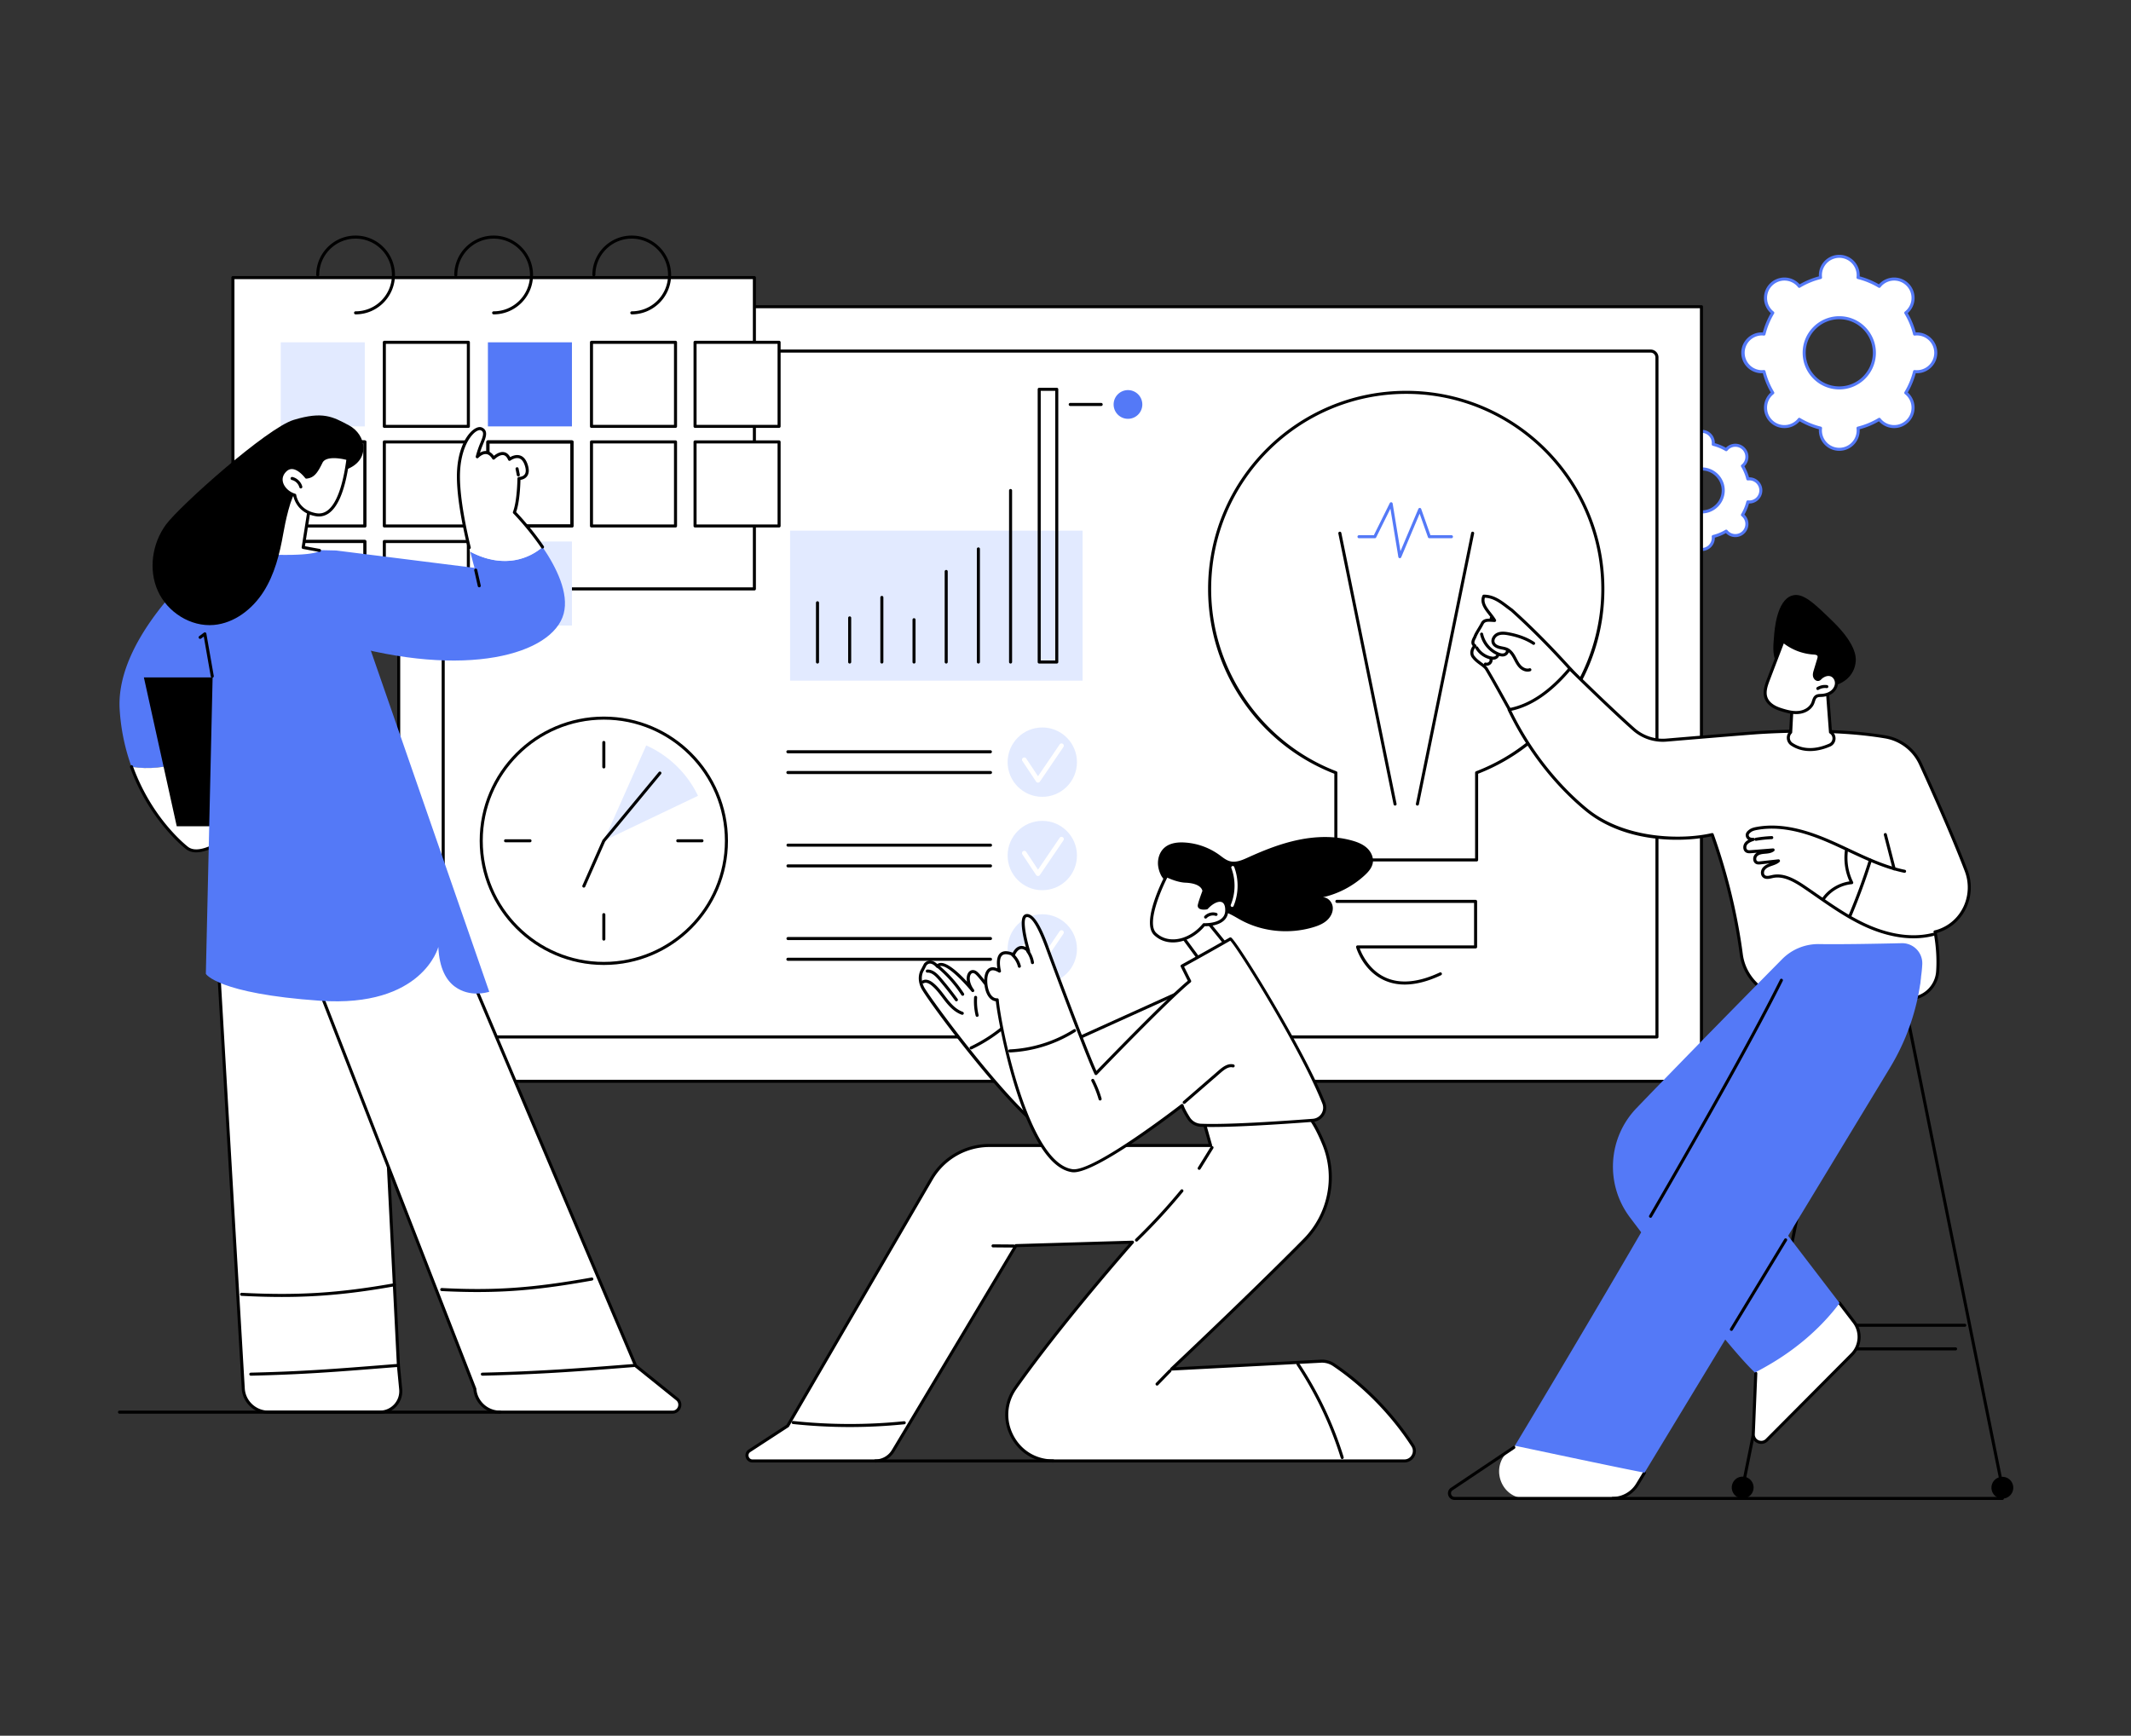 <svg xmlns="http://www.w3.org/2000/svg" width="723" viewBox="0 0 542.25 441.75" height="589"><rect x="0" y="0" width="542.25" height="441.75" fill="#333333" stroke="none"/><defs><clipPath id="a"><path d="M80 59.824h21V81H80Zm0 0"></path></clipPath><clipPath id="b"><path d="M115 59.824h21V81h-21Zm0 0"></path></clipPath><clipPath id="c"><path d="M150 59.824h21V81h-21Zm0 0"></path></clipPath><clipPath id="d"><path d="M506 375h6.293v6.879H506Zm0 0"></path></clipPath><clipPath id="e"><path d="M440 375h7v6.879h-7Zm0 0"></path></clipPath><clipPath id="f"><path d="M381 283h80v98.879h-80Zm0 0"></path></clipPath><clipPath id="g"><path d="M368 368h51v13.879h-51Zm0 0"></path></clipPath><clipPath id="h"><path d="M409 380h101v1.879H409Zm0 0"></path></clipPath></defs><path fill="#fff" d="M427.555 124.813a5.47 5.47 0 0 1 5.468-5.47 5.469 5.469 0 0 1 0 10.938 5.467 5.467 0 0 1-5.468-5.469Zm-9.567 0a2.947 2.947 0 0 0 3.301 2.921 12.08 12.08 0 0 0 1.371 3.313c-.094.07-.183.148-.27.234a2.947 2.947 0 0 0 0 4.164 2.94 2.94 0 0 0 4.165 0c.086-.086.164-.175.234-.27a12.14 12.14 0 0 0 3.313 1.376 2.945 2.945 0 0 0 2.922 3.3 2.944 2.944 0 0 0 2.917-3.3 12.015 12.015 0 0 0 3.309-1.375 2.94 2.94 0 0 0 4.402.27 2.947 2.947 0 0 0 0-4.165 2.965 2.965 0 0 0-.27-.234 12.08 12.08 0 0 0 1.372-3.313c.117.016.234.024.355.024a2.944 2.944 0 1 0-.355-5.867 12.106 12.106 0 0 0-1.371-3.309c.09-.074.183-.148.27-.234a2.947 2.947 0 0 0 0-4.164 2.94 2.94 0 0 0-4.165 0 3.047 3.047 0 0 0-.238.265 12.006 12.006 0 0 0-3.309-1.37 2.944 2.944 0 1 0-5.863-.355c0 .12.008.237.024.354a12.13 12.13 0 0 0-3.313 1.371 2.94 2.94 0 0 0-4.398-.266 2.947 2.947 0 0 0 0 4.165c.086.086.175.16.27.234a12.106 12.106 0 0 0-1.372 3.309 2.944 2.944 0 0 0-3.3 2.922M459.09 89.793c0-4.93 4-8.93 8.933-8.93 4.93 0 8.926 4 8.926 8.93 0 4.934-3.996 8.934-8.926 8.934-4.933 0-8.933-4-8.933-8.934Zm-15.621 0a4.809 4.809 0 0 0 4.808 4.812c.196 0 .391-.015.582-.039a19.63 19.63 0 0 0 2.239 5.407 4.812 4.812 0 0 0-.438 7.191 4.81 4.81 0 0 0 6.797 0c.14-.144.27-.289.387-.441a19.56 19.56 0 0 0 5.406 2.238c-.023.191-.04.387-.04.586a4.809 4.809 0 1 0 9.583-.586 19.56 19.56 0 0 0 5.406-2.238c.117.152.242.297.383.441a4.814 4.814 0 0 0 6.8 0 4.812 4.812 0 0 0 0-6.805c-.14-.14-.288-.265-.44-.386 1-1.657 1.761-3.477 2.242-5.407.191.024.382.04.582.04a4.809 4.809 0 0 0 4.808-4.813 4.808 4.808 0 0 0-4.808-4.809c-.2 0-.391.016-.582.04a19.713 19.713 0 0 0-2.243-5.41c.153-.118.301-.243.442-.384a4.807 4.807 0 0 0 0-6.8 4.807 4.807 0 0 0-6.801 0c-.14.136-.266.285-.383.437a19.56 19.56 0 0 0-5.406-2.238 4.807 4.807 0 0 0-4.77-5.395 4.809 4.809 0 0 0-4.812 4.809c0 .2.016.394.039.586a19.56 19.56 0 0 0-5.406 2.238 4.802 4.802 0 0 0-7.184-.438 4.807 4.807 0 0 0 0 6.801c.137.141.29.266.438.383-1 1.66-1.758 3.48-2.239 5.41a4.801 4.801 0 0 0-.582-.039 4.808 4.808 0 0 0-4.808 4.809"></path><path fill="#5479f7" d="M433.023 119.734a5.084 5.084 0 0 0-5.082 5.079 5.085 5.085 0 0 0 5.082 5.082c2.801 0 5.079-2.278 5.079-5.083 0-2.8-2.278-5.078-5.079-5.078Zm0 10.938a5.863 5.863 0 0 1-5.855-5.86 5.862 5.862 0 0 1 5.855-5.855c3.227 0 5.852 2.629 5.852 5.856 0 3.23-2.625 5.859-5.852 5.859Zm-6.23 4.117c.066 0 .137.02.2.055.995.601 2.07 1.05 3.202 1.328a.39.39 0 0 1 .29.426 2.562 2.562 0 0 0 2.54 2.867 2.562 2.562 0 0 0 2.534-2.871.389.389 0 0 1 .289-.422 11.529 11.529 0 0 0 3.207-1.328.393.393 0 0 1 .504.094c.062.082.128.16.203.234a2.56 2.56 0 0 0 3.617 0c.48-.48.746-1.125.746-1.809a2.541 2.541 0 0 0-.98-2.011.384.384 0 0 1-.094-.504 11.718 11.718 0 0 0 1.328-3.207.385.385 0 0 1 .422-.29 2.557 2.557 0 1 0 0-5.074.388.388 0 0 1-.422-.293 11.744 11.744 0 0 0-1.328-3.203.383.383 0 0 1 .094-.504c.078-.062.156-.129.234-.203.48-.484.746-1.129.746-1.808 0-.688-.266-1.329-.746-1.813a2.57 2.57 0 0 0-3.617 0c-.075.078-.14.156-.203.238a.387.387 0 0 1-.504.09c-1-.597-2.075-1.047-3.207-1.324a.391.391 0 0 1-.29-.422 2.562 2.562 0 0 0-2.535-2.871 2.562 2.562 0 0 0-2.539 2.867.393.393 0 0 1-.289.426 11.564 11.564 0 0 0-3.203 1.324.388.388 0 0 1-.508-.094 2.558 2.558 0 0 0-3.816-.234 2.54 2.54 0 0 0-.75 1.813c0 .68.266 1.324.75 1.804.07.078.152.145.23.207a.383.383 0 0 1 .094.504 11.614 11.614 0 0 0-1.324 3.203.392.392 0 0 1-.426.293 2.559 2.559 0 0 0-2.867 2.535 2.56 2.56 0 0 0 2.867 2.54.386.386 0 0 1 .426.289c.277 1.132.727 2.21 1.324 3.207a.384.384 0 0 1-.094.504c-.078.062-.16.128-.23.207a2.529 2.529 0 0 0-.75 1.804 2.558 2.558 0 0 0 4.566 1.578.384.384 0 0 1 .309-.152Zm6.23 5.45a3.335 3.335 0 0 1-3.332-3.333v-.066a12.34 12.34 0 0 1-2.82-1.164c-.012.015-.027.027-.043.043a3.331 3.331 0 0 1-4.71-4.711c.015-.016.03-.031.046-.043a12.269 12.269 0 0 1-1.164-2.82c-1.855.023-3.398-1.473-3.398-3.333a3.33 3.33 0 0 1 3.398-3.328c.27-.988.66-1.933 1.164-2.82a3.316 3.316 0 0 1-1.023-2.398c0-.891.347-1.727.976-2.36a3.338 3.338 0 0 1 4.754.047 12.34 12.34 0 0 1 2.82-1.164v-.066a3.335 3.335 0 0 1 3.332-3.332 3.334 3.334 0 0 1 3.329 3.332v.066c.984.27 1.93.66 2.816 1.164l.047-.047a3.338 3.338 0 0 1 4.71 0c.63.633.977 1.469.977 2.36 0 .886-.347 1.726-.976 2.355-.016.012-.031.027-.047.043.504.887.894 1.832 1.168 2.82 1.867-.05 3.394 1.47 3.394 3.329a3.339 3.339 0 0 1-3.394 3.332 12.383 12.383 0 0 1-1.168 2.82 3.294 3.294 0 0 1 1.023 2.398 3.331 3.331 0 0 1-5.688 2.355c-.015-.015-.03-.03-.046-.042a12.24 12.24 0 0 1-2.816 1.164v.066a3.334 3.334 0 0 1-3.329 3.332M468.023 81.25c-4.71 0-8.546 3.832-8.546 8.543 0 4.715 3.836 8.547 8.546 8.547 4.707 0 8.54-3.832 8.54-8.547 0-4.711-3.833-8.543-8.54-8.543Zm0 17.863c-5.14 0-9.32-4.18-9.32-9.32 0-5.137 4.18-9.316 9.32-9.316 5.137 0 9.313 4.18 9.313 9.316 0 5.14-4.176 9.32-9.313 9.32Zm-10.18 7.219c.067 0 .141.02.2.059 1.648.992 3.43 1.73 5.3 2.195a.386.386 0 0 1 .294.422 3.923 3.923 0 0 0-.035.539 4.425 4.425 0 0 0 4.421 4.422 4.424 4.424 0 0 0 4.418-4.422c0-.164-.011-.336-.035-.54a.386.386 0 0 1 .293-.421 19.252 19.252 0 0 0 5.297-2.195.391.391 0 0 1 .508.09c.125.16.238.292.351.406a4.423 4.423 0 0 0 6.254 0 4.385 4.385 0 0 0 1.297-3.125c0-1.184-.46-2.293-1.297-3.13a4.324 4.324 0 0 0-.406-.35.397.397 0 0 1-.094-.509 19.118 19.118 0 0 0 2.2-5.3.388.388 0 0 1 .421-.293c.2.027.372.035.536.035a4.425 4.425 0 0 0 4.421-4.422 4.428 4.428 0 0 0-4.421-4.422c-.164 0-.336.012-.536.04a.388.388 0 0 1-.421-.294 19.118 19.118 0 0 0-2.2-5.3.391.391 0 0 1 .094-.504 4.394 4.394 0 0 0 1.703-3.484c0-1.18-.46-2.29-1.297-3.126a4.423 4.423 0 0 0-6.254 0 4.399 4.399 0 0 0-.351.406.391.391 0 0 1-.508.09 19.252 19.252 0 0 0-5.297-2.195.386.386 0 0 1-.293-.422 4.71 4.71 0 0 0 .035-.539 4.424 4.424 0 0 0-4.418-4.422 4.425 4.425 0 0 0-4.421 4.422c0 .164.007.336.035.539a.386.386 0 0 1-.293.422 19.276 19.276 0 0 0-5.301 2.195.387.387 0 0 1-.504-.09 3.877 3.877 0 0 0-.351-.406 4.423 4.423 0 0 0-6.254 0 4.387 4.387 0 0 0-1.293 3.125 4.39 4.39 0 0 0 1.695 3.484.383.383 0 0 1 .094.504 19.276 19.276 0 0 0-2.196 5.301.386.386 0 0 1-.421.293 3.92 3.92 0 0 0-.536-.039 4.423 4.423 0 0 0 0 8.844c.16 0 .336-.012.535-.035.2-.024.375.101.422.293a19.227 19.227 0 0 0 2.196 5.3.388.388 0 0 1-.094.508 4.39 4.39 0 0 0-1.695 3.48 4.38 4.38 0 0 0 1.293 3.126 4.423 4.423 0 0 0 6.253 0c.114-.114.231-.246.352-.407a.397.397 0 0 1 .305-.148Zm10.18 8.41a5.204 5.204 0 0 1-5.199-5.195c0-.094.004-.192.012-.293a19.961 19.961 0 0 1-4.906-2.031 3.552 3.552 0 0 1-.196.21 5.199 5.199 0 0 1-8.87-3.671 5.165 5.165 0 0 1 1.734-3.875 20.05 20.05 0 0 1-2.032-4.907 3.725 3.725 0 0 1-.289.012 5.201 5.201 0 0 1-5.195-5.199 5.2 5.2 0 0 1 5.195-5.195c.094 0 .188.004.29.007a20.023 20.023 0 0 1 2.03-4.902 5.178 5.178 0 0 1-1.734-3.875c0-1.387.543-2.691 1.524-3.676a5.202 5.202 0 0 1 7.347 0c.067.067.13.137.196.215a20.05 20.05 0 0 1 4.906-2.031 3.823 3.823 0 0 1-.012-.293 5.201 5.201 0 0 1 5.2-5.195 5.197 5.197 0 0 1 5.19 5.195c0 .098-.003.191-.007.293a19.96 19.96 0 0 1 4.902 2.031c.067-.078.137-.148.2-.215a5.202 5.202 0 0 1 7.347 0 5.162 5.162 0 0 1 1.524 3.676 5.162 5.162 0 0 1-1.735 3.875 20.023 20.023 0 0 1 2.032 4.902c.097-.003.195-.007.289-.007a5.2 5.2 0 0 1 5.195 5.195c0 2.867-2.328 5.2-5.195 5.2a3.65 3.65 0 0 1-.29-.013 20.05 20.05 0 0 1-2.03 4.907 5.149 5.149 0 0 1 1.734 3.875c0 1.386-.54 2.691-1.524 3.672a5.199 5.199 0 0 1-7.547-.211 19.872 19.872 0 0 1-4.902 2.03c.004.102.008.2.008.294a5.2 5.2 0 0 1-5.192 5.195"></path><path fill="#fff" d="M101.453 275.2H432.95V78.062H101.453v197.136"></path><path d="M101.84 274.813h330.719V78.448h-330.72Zm331.11.773H101.452a.385.385 0 0 1-.387-.387V78.062c0-.214.172-.39.387-.39H432.95c.211 0 .387.176.387.39V275.2a.388.388 0 0 1-.387.387"></path><path d="M113.164 263.523h308.074V90.965c0-.68-.55-1.227-1.222-1.227h-305.63c-.675 0-1.222.547-1.222 1.227Zm308.461.774H112.773a.388.388 0 0 1-.386-.387V90.965c0-1.106.898-2.004 2-2.004h305.629c1.101 0 1.996.898 1.996 2.004V263.91a.385.385 0 0 1-.387.387"></path><path fill="#fff" d="M184.848 213.984c0 17.243-13.97 31.215-31.2 31.215-17.23 0-31.195-13.972-31.195-31.215 0-17.242 13.965-31.218 31.195-31.218s31.2 13.976 31.2 31.218"></path><path d="M153.648 183.152c-16.988 0-30.808 13.832-30.808 30.832 0 16.996 13.82 30.828 30.808 30.828 16.993 0 30.813-13.832 30.813-30.828 0-17-13.82-30.832-30.813-30.832Zm0 62.438c-17.414 0-31.585-14.18-31.585-31.606 0-17.43 14.171-31.605 31.585-31.605 17.418 0 31.586 14.176 31.586 31.605 0 17.426-14.168 31.606-31.586 31.606"></path><path d="M153.648 195.57a.385.385 0 0 1-.386-.386v-6.22c0-.214.172-.386.386-.386.215 0 .387.172.387.387v6.219a.385.385 0 0 1-.387.386M153.648 239.39a.388.388 0 0 1-.386-.386v-6.223c0-.215.172-.386.386-.386.215 0 .387.171.387.386v6.223c0 .21-.172.387-.387.387M134.863 214.371h-6.215a.385.385 0 0 1-.386-.387c0-.214.172-.386.386-.386h6.215c.215 0 .387.172.387.386a.385.385 0 0 1-.387.387M178.652 214.371h-6.218a.388.388 0 0 1 0-.773h6.218a.388.388 0 0 1 0 .773"></path><path fill="#e2eaff" d="M177.61 202.54a26.638 26.638 0 0 0-13.169-12.825l-10.793 24.27 23.961-11.446"></path><path d="M148.559 225.902a.392.392 0 0 1-.157-.035.384.384 0 0 1-.195-.508l5.086-11.53a.47.47 0 0 1 .059-.095l14.261-17.226a.39.39 0 0 1 .547-.055.39.39 0 0 1 .05.547l-14.23 17.191-5.066 11.48a.383.383 0 0 1-.355.231"></path><path fill="#e2eaff" d="M274.04 193.973c0 4.875-3.95 8.824-8.821 8.824-4.871 0-8.82-3.95-8.82-8.824 0-4.875 3.949-8.828 8.82-8.828 4.87 0 8.82 3.953 8.82 8.828"></path><path fill="#fff" d="M264.129 199.184h-.004a.585.585 0 0 1-.48-.258l-3.489-5.246a.58.58 0 0 1 .969-.64l3.008 4.523 5.504-8.098a.578.578 0 1 1 .957.652l-5.985 8.813a.58.58 0 0 1-.48.254"></path><path d="M252.04 191.719h-51.556a.388.388 0 0 1-.386-.387.39.39 0 0 1 .386-.387h51.555a.388.388 0 0 1 0 .774M252.04 196.996h-51.556a.39.39 0 0 1-.386-.387c0-.214.175-.386.386-.386h51.555c.215 0 .387.172.387.386 0 .211-.172.387-.387.387"></path><path fill="#e2eaff" d="M274.04 241.508c0 4.87-3.95 8.824-8.821 8.824-4.871 0-8.82-3.953-8.82-8.824 0-4.875 3.949-8.828 8.82-8.828 4.87 0 8.82 3.953 8.82 8.828"></path><path fill="#fff" d="M264.129 246.719h-.004a.585.585 0 0 1-.48-.258l-3.489-5.246a.58.58 0 0 1 .969-.64l3.008 4.523 5.504-8.098a.578.578 0 1 1 .957.652l-5.985 8.813a.58.58 0 0 1-.48.254"></path><path d="M252.04 239.254h-51.556a.388.388 0 0 1 0-.774h51.555c.215 0 .387.172.387.387a.385.385 0 0 1-.387.387M252.04 244.531h-51.556a.39.39 0 0 1-.386-.386c0-.215.175-.391.386-.391h51.555a.388.388 0 0 1 0 .777"></path><path fill="#e2eaff" d="M274.04 217.738c0 4.875-3.95 8.825-8.821 8.825-4.871 0-8.82-3.95-8.82-8.825 0-4.875 3.949-8.824 8.82-8.824 4.87 0 8.82 3.95 8.82 8.824"></path><path fill="#fff" d="M264.129 222.953h-.004a.599.599 0 0 1-.48-.262l-3.489-5.242a.585.585 0 0 1 .164-.808.584.584 0 0 1 .805.164l3.008 4.527 5.504-8.098a.575.575 0 0 1 .804-.152c.266.176.332.54.153.805l-5.985 8.808a.585.585 0 0 1-.48.258"></path><path d="M252.04 215.488h-51.556a.388.388 0 0 1 0-.773h51.555c.215 0 .387.172.387.387a.385.385 0 0 1-.387.386M252.04 220.762h-51.556a.388.388 0 0 1 0-.774h51.555c.215 0 .387.172.387.387a.385.385 0 0 1-.387.387"></path><path fill="#e2eaff" d="M201.043 173.23h74.426v-38.18h-74.426v38.18"></path><path d="M264.824 168.102h3.692V99.469h-3.692Zm4.078.777h-4.468a.391.391 0 0 1-.387-.39V99.081c0-.215.176-.39.387-.39h4.468c.215 0 .387.175.387.39v69.406c0 .215-.172.39-.387.39M257.148 168.879a.388.388 0 0 1-.386-.39v-43.677a.388.388 0 0 1 .773 0v43.676c0 .215-.172.39-.387.39M248.96 168.879a.392.392 0 0 1-.39-.39v-28.782a.388.388 0 0 1 .778 0v28.781c0 .215-.176.39-.387.39M240.77 168.879a.391.391 0 0 1-.387-.39V145.41a.388.388 0 0 1 .773 0v23.078c0 .215-.172.39-.386.39M232.582 168.879a.391.391 0 0 1-.387-.39v-10.794a.388.388 0 0 1 .774 0v10.793c0 .215-.172.39-.387.39M224.395 168.879a.388.388 0 0 1-.387-.39V152.05c0-.215.172-.387.387-.387.214 0 .386.172.386.387v16.437c0 .215-.172.39-.386.39M216.207 168.879a.388.388 0 0 1-.387-.39v-11.231c0-.215.172-.387.387-.387.215 0 .387.172.387.387v11.23c0 .215-.172.39-.387.39M208.016 168.879a.391.391 0 0 1-.387-.39v-15.075c0-.215.176-.39.387-.39.214 0 .39.175.39.39v15.074c0 .215-.176.39-.39.39"></path><path fill="#5479f7" d="M283.371 102.941a3.65 3.65 0 1 0 7.3 0 3.652 3.652 0 0 0-3.648-3.656 3.653 3.653 0 0 0-3.652 3.656"></path><path d="M280.203 103.328h-7.871a.388.388 0 0 1 0-.777h7.871a.388.388 0 0 1 0 .777"></path><path fill="#fff" d="M407.855 149.918c0-27.648-22.398-50.063-50.027-50.063s-50.027 22.415-50.027 50.063c0 21.328 13.336 39.531 32.117 46.742v22.203h35.82V196.66c18.782-7.21 32.117-25.414 32.117-46.742"></path><path d="M340.305 218.477h35.047V196.66c0-.16.097-.305.25-.363 19.062-7.317 31.867-25.957 31.867-46.379 0-27.39-22.266-49.676-49.64-49.676-27.372 0-49.642 22.285-49.642 49.676 0 20.422 12.805 39.062 31.868 46.379.152.058.25.203.25.363Zm35.433.773h-35.82a.388.388 0 0 1-.387-.387v-21.937c-9.312-3.633-17.273-9.895-23.031-18.121-5.945-8.493-9.09-18.48-9.09-28.887 0-27.816 22.617-50.45 50.418-50.45 27.8 0 50.418 22.634 50.418 50.45 0 10.406-3.144 20.394-9.09 28.887-5.758 8.226-13.719 14.488-23.031 18.12v21.938a.385.385 0 0 1-.387.387M357.45 250.574c-1.887 0-3.634-.363-5.231-1.09-5.399-2.46-7.074-8.136-7.14-8.375a.389.389 0 0 1 .371-.496h29.64v-10.82h-34.91a.384.384 0 0 1-.383-.387c0-.215.172-.386.383-.386h35.297c.214 0 .386.171.386.386V241a.385.385 0 0 1-.386.387h-29.485c.531 1.414 2.38 5.496 6.555 7.394 3.734 1.7 8.383 1.266 13.808-1.277a.385.385 0 1 1 .329.7c-3.364 1.581-6.454 2.37-9.235 2.37"></path><path d="M354.984 205.027a.387.387 0 0 1-.379-.312l-14.05-68.93a.39.39 0 0 1 .3-.457.387.387 0 0 1 .457.305l14.051 68.93a.382.382 0 0 1-.379.464M360.672 205.027a.385.385 0 0 1-.379-.465l14.05-68.93a.387.387 0 0 1 .458-.304.39.39 0 0 1 .3.457l-14.05 68.93a.387.387 0 0 1-.38.312"></path><path fill="#5479f7" d="M356.195 142.063h-.047a.39.39 0 0 1-.332-.325l-2.015-12.277-3.625 7.309a.386.386 0 0 1-.348.214h-4.05a.388.388 0 0 1 0-.773h3.812l4.05-8.172a.39.39 0 0 1 .407-.21.394.394 0 0 1 .324.32l1.988 12.14 4.555-10.781a.407.407 0 0 1 .371-.235c.16.004.297.106.352.258l2.355 6.68h5.371a.388.388 0 0 1 0 .773h-5.644a.383.383 0 0 1-.364-.257l-2.117-5.997-4.687 11.098a.38.38 0 0 1-.356.234"></path><path fill="#fff" d="M191.96 149.879H59.267V70.652H191.96v79.227"></path><path d="M59.656 149.492h131.918V71.043H59.656Zm132.305.778H59.266a.391.391 0 0 1-.387-.391V70.652a.39.39 0 0 1 .387-.386H191.96c.215 0 .387.175.387.386v79.227c0 .215-.172.39-.387.39"></path><g clip-path="url(#a)"><path d="M90.48 80.008a.385.385 0 0 1-.386-.387c0-.215.172-.387.386-.387 5.098 0 9.247-4.152 9.247-9.25 0-5.101-4.149-9.25-9.247-9.25-5.097 0-9.246 4.149-9.246 9.25a.388.388 0 0 1-.773 0c0-5.527 4.492-10.027 10.02-10.027 5.523 0 10.019 4.5 10.019 10.027 0 5.528-4.496 10.024-10.02 10.024"></path></g><g clip-path="url(#b)"><path d="M125.613 80.008a.385.385 0 0 1-.386-.387c0-.215.171-.387.386-.387 5.098 0 9.246-4.152 9.246-9.25 0-5.101-4.148-9.25-9.246-9.25-5.097 0-9.246 4.149-9.246 9.25 0 .211-.172.387-.387.387a.39.39 0 0 1-.386-.387c0-5.527 4.496-10.027 10.02-10.027 5.523 0 10.019 4.5 10.019 10.027 0 5.528-4.496 10.024-10.02 10.024"></path></g><g clip-path="url(#c)"><path d="M160.746 80.008a.388.388 0 0 1 0-.774c5.098 0 9.246-4.152 9.246-9.25 0-5.101-4.148-9.25-9.246-9.25-5.098 0-9.242 4.149-9.242 9.25a.388.388 0 0 1-.774 0c0-5.527 4.493-10.027 10.016-10.027 5.527 0 10.02 4.5 10.02 10.027 0 5.528-4.493 10.024-10.02 10.024"></path></g><path fill="#e2eaff" d="M92.824 108.516H71.445V87.12h21.38v21.395"></path><path fill="#fff" d="M119.18 108.516H97.797V87.12h21.383v21.395"></path><path d="M98.184 108.129h20.609V87.508h-20.61Zm20.996.773H97.797a.388.388 0 0 1-.387-.386V87.12c0-.215.176-.387.387-.387h21.383c.215 0 .386.172.386.387v21.395a.385.385 0 0 1-.386.386"></path><path fill="#5479f7" d="M145.535 108.516h-21.383V87.12h21.383v21.395"></path><path fill="#fff" d="M171.89 108.516h-21.382V87.12h21.383v21.395"></path><path d="M150.895 108.129h20.609V87.508h-20.61Zm20.996.773h-21.383a.388.388 0 0 1-.387-.386V87.12c0-.215.176-.387.387-.387h21.383c.214 0 .386.172.386.387v21.395a.385.385 0 0 1-.386.386"></path><path fill="#fff" d="M198.246 108.516h-21.383V87.12h21.383v21.395"></path><path d="M177.25 108.129h20.61V87.508h-20.61Zm20.996.773h-21.383a.388.388 0 0 1-.386-.386V87.12c0-.215.175-.387.386-.387h21.383c.211 0 .387.172.387.387v21.395a.388.388 0 0 1-.387.386M71.832 133.477h20.606v-20.622H71.832Zm20.992.773H71.445a.388.388 0 0 1-.39-.387V112.47c0-.215.175-.387.39-.387h21.38c.214 0 .386.172.386.387v21.394a.385.385 0 0 1-.387.387"></path><path fill="#fff" d="M92.824 133.863H71.445V112.47h21.38v21.394"></path><path d="M71.832 133.477h20.606v-20.622H71.832Zm20.992.773H71.445a.388.388 0 0 1-.39-.387V112.47c0-.215.175-.387.39-.387h21.38c.214 0 .386.172.386.387v21.394a.385.385 0 0 1-.387.387"></path><path fill="#fff" d="M119.18 133.863H97.797V112.47h21.383v21.394"></path><path d="M98.184 133.477h20.609v-20.622h-20.61Zm20.996.773H97.797a.388.388 0 0 1-.387-.387V112.47c0-.215.176-.387.387-.387h21.383c.215 0 .386.172.386.387v21.394a.385.385 0 0 1-.386.387"></path><path fill="#fff" d="M145.535 133.863h-21.383V112.47h21.383v21.394"></path><path d="M124.54 133.477h20.608v-20.622H124.54Zm20.995.773h-21.383a.388.388 0 0 1-.386-.387V112.47c0-.215.175-.387.386-.387h21.383c.215 0 .387.172.387.387v21.394a.385.385 0 0 1-.387.387"></path><path d="M124.54 133.477h20.608v-20.622H124.54Zm20.995.773h-21.383a.388.388 0 0 1-.386-.387V112.47c0-.215.175-.387.386-.387h21.383c.215 0 .387.172.387.387v21.394a.385.385 0 0 1-.387.387"></path><path fill="#fff" d="M171.89 133.863h-21.382V112.47h21.383v21.394"></path><path d="M150.895 133.477h20.609v-20.622h-20.61Zm20.996.773h-21.383a.388.388 0 0 1-.387-.387V112.47c0-.215.176-.387.387-.387h21.383c.214 0 .386.172.386.387v21.394a.385.385 0 0 1-.386.387"></path><path fill="#fff" d="M198.246 133.863h-21.383V112.47h21.383v21.394"></path><path d="M177.25 133.477h20.61v-20.622h-20.61Zm20.996.773h-21.383a.388.388 0 0 1-.386-.387V112.47c0-.215.175-.387.386-.387h21.383c.211 0 .387.172.387.387v21.394a.388.388 0 0 1-.387.387"></path><path fill="#fff" d="M92.824 159.21H71.445v-21.394h21.38v21.395"></path><path d="M71.832 158.824h20.606v-20.62H71.832Zm20.992.774H71.445a.388.388 0 0 1-.39-.387v-21.395c0-.214.175-.39.39-.39h21.38c.214 0 .386.176.386.39v21.395a.385.385 0 0 1-.387.387"></path><path fill="#fff" d="M92.824 159.21H71.445v-21.394h21.38v21.395"></path><path d="M71.832 158.824h20.606v-20.62H71.832Zm20.992.774H71.445a.388.388 0 0 1-.39-.387v-21.395c0-.214.175-.39.39-.39h21.38c.214 0 .386.176.386.39v21.395a.385.385 0 0 1-.387.387"></path><path fill="#fff" d="M119.18 159.21H97.797v-21.394h21.383v21.395"></path><path d="M98.184 158.824h20.609v-20.62h-20.61Zm20.996.774H97.797a.388.388 0 0 1-.387-.387v-21.395c0-.214.176-.39.387-.39h21.383c.215 0 .386.176.386.39v21.395a.385.385 0 0 1-.386.387"></path><path fill="#e2eaff" d="M145.535 159.21h-21.383v-21.394h21.383v21.395"></path><path fill="#fff" d="m54.828 233.012 7.074 120.465a6.403 6.403 0 0 0 6.383 5.93h28.371c3.145 0 5.606-2.716 5.305-5.844l-.574-5.97-6.262-124.41-40.297 9.829"></path><path d="m55.234 233.313 7.055 120.14c.23 3.117 2.863 5.563 5.996 5.563h28.371c1.39 0 2.723-.59 3.656-1.621a4.934 4.934 0 0 0 1.262-3.793l-.574-5.973-6.238-123.957Zm41.422 126.48h-28.37c-3.536 0-6.509-2.762-6.77-6.29L54.44 233.032a.39.39 0 0 1 .293-.398l40.301-9.824a.377.377 0 0 1 .32.066c.094.07.153.176.157.293l6.261 124.406.57 5.95a5.722 5.722 0 0 1-1.456 4.394 5.722 5.722 0 0 1-4.23 1.875"></path><path d="M63.82 350.125a.391.391 0 0 1-.386-.379.383.383 0 0 1 .379-.394c13.277-.313 21.476-.965 33.89-1.95l3.274-.261a.39.39 0 0 1 .418.355.394.394 0 0 1-.356.418l-3.273.258c-12.426.988-20.637 1.644-33.934 1.953h-.012M71.73 330.086c-3.261 0-6.648-.098-10.27-.285a.383.383 0 0 1-.366-.406.38.38 0 0 1 .406-.368c14.234.735 24.746.078 38.781-2.422.211-.039.41.102.45.313a.392.392 0 0 1-.313.45c-10.527 1.874-19.078 2.718-28.688 2.718"></path><path fill="#fff" d="m73.934 233.012 46.89 120.465a6.403 6.403 0 0 0 6.383 5.93h43.906c1.766 0 2.547-2.227 1.172-3.333l-10.547-8.48-52.664-124.41-35.14 9.828"></path><path d="m74.45 233.27 46.734 120.066a.37.37 0 0 1 .027.113c.23 3.121 2.867 5.567 5.996 5.567h43.906c.774 0 1.23-.512 1.399-.989.172-.48.133-1.168-.469-1.652l-10.547-8.48a.445.445 0 0 1-.113-.153l-52.535-124.09Zm96.663 126.523h-43.906c-3.512 0-6.473-2.734-6.766-6.227l-46.87-120.414a.405.405 0 0 1 .015-.316.397.397 0 0 1 .242-.2l35.14-9.823a.388.388 0 0 1 .462.222l52.629 124.317 10.468 8.421a2.226 2.226 0 0 1 .715 2.508 2.23 2.23 0 0 1-2.129 1.512"></path><path d="M122.746 350.125a.392.392 0 0 1-.39-.379.385.385 0 0 1 .378-.394c14.41-.336 24.055-1.059 38.598-2.211a.39.39 0 0 1 .418.355.394.394 0 0 1-.36.418c-14.554 1.152-24.21 1.875-38.636 2.211h-.008M121.465 328.832c-2.848 0-5.852-.082-9.094-.246a.388.388 0 0 1 .04-.774c13.421.692 23.038.016 38.12-2.671.211-.036.41.105.45.316a.394.394 0 0 1-.317.45c-10.328 1.84-18.715 2.925-29.2 2.925"></path><path fill="#5479f7" d="M33.457 195.129a52.084 52.084 0 0 1-3.004-14.55c-1.238-19.884 24.375-40.122 24.375-40.122l6.984-.371-6.984 46.21 1.102 3.782c-4.207 2.297-13.653 6.656-22.473 5.05"></path><path fill="#fff" d="m55.93 190.078 5.883 20.211s-10.083 8.844-14.254 5.508c-3.028-2.422-10.02-9.414-14.102-20.668 8.82 1.605 18.266-2.754 22.473-5.05"></path><path d="M49.918 216.93c-.977 0-1.867-.243-2.602-.832-1.566-1.254-9.625-8.157-14.222-20.836a.387.387 0 0 1 .234-.496c.2-.075.422.027.496.23 4.524 12.488 12.438 19.266 13.977 20.5 3.87 3.094 13.656-5.41 13.754-5.5a.385.385 0 0 1 .547.04c.14.16.125.401-.036.542-.351.309-7.304 6.352-12.148 6.352"></path><path d="M87.648 210.29H44.973l-8.36-37.88h42.68l8.355 37.88"></path><path fill="#5479f7" d="M54.828 140.457s15.758-.844 30.688-.355c.242.703.488 1.41.734 2.117 12.75 36.73 25.5 73.46 38.246 110.195-.578.172-4.945 1.469-8.73-1.293-2.184-1.598-3.98-4.601-4.227-10.11 0 0-3.992 15.516-30.14 13.684-26.149-1.828-29.02-6.843-29.02-6.843l2.45-107.395"></path><path d="M54.012 172.477a.381.381 0 0 1-.38-.32l-1.777-10.15-.718.532a.388.388 0 0 1-.457-.625l1.218-.902a.391.391 0 0 1 .614.246l1.883 10.765a.384.384 0 0 1-.313.45c-.023.004-.047.004-.07.004"></path><path fill="#5479f7" d="m85.516 140.102 35.234 4.425s-.473-1.625-1.098-4.132c8.817 4.66 15.375 1.48 18.399-1.176 3.535 5.191 6.777 11.75 5.375 16.984-2.774 10.324-24.883 16.703-56.899 7.399l-4.566-21.16 3.555-2.34"></path><path fill="#fff" d="M119.652 140.395c-1.18-4.727-2.898-12.59-3-18.622-.148-9.23 4.203-13.242 5.785-12.632 1.583.613.653 2.464 0 4.082a24.252 24.252 0 0 0-.992 3.027s2.371-2.637 4.153.34c0 0 2.757-2.809 4.054.308 0 0 2.97-2.257 4.215 1.332 1.25 3.594-1.812 3.543-1.812 3.543s-.051 5.836-1.164 8.633c0 0 3.718 3.762 7.16 8.813-3.024 2.656-9.582 5.836-18.399 1.176"></path><path d="M119.402 139.77a.392.392 0 0 1-.379-.297c-1.207-4.989-2.664-12.102-2.757-17.692-.114-6.93 2.27-11.078 4.34-12.527.734-.512 1.433-.68 1.972-.473.473.184.805.48.977.887.39.91-.11 2.129-.598 3.305l-.16.394c-.277.68-.496 1.328-.656 1.84.453-.262 1.027-.473 1.652-.41.715.066 1.348.473 1.883 1.207.527-.43 1.566-1.125 2.605-.926.633.121 1.149.547 1.535 1.258.528-.297 1.512-.719 2.493-.422.863.258 1.511.996 1.925 2.191.457 1.32.426 2.356-.101 3.086-.48.664-1.238.875-1.696.942-.03 1.281-.199 5.668-1.097 8.18.777.812 4.027 4.28 7.027 8.687a.385.385 0 1 1-.637.438c-3.382-4.965-7.078-8.723-7.117-8.762a.385.385 0 0 1-.082-.414c1.074-2.7 1.137-8.434 1.137-8.492 0-.102.043-.2.117-.27a.456.456 0 0 1 .278-.113c.027 0 .98-.008 1.449-.657.363-.507.363-1.308-.008-2.37-.332-.95-.809-1.52-1.418-1.708-1.024-.308-2.184.547-2.2.555a.384.384 0 0 1-.59-.16c-.296-.711-.687-1.117-1.163-1.207-.863-.172-1.922.683-2.258 1.023a.395.395 0 0 1-.32.114.375.375 0 0 1-.285-.188c-.454-.754-.977-1.168-1.551-1.223-1.012-.101-1.977.93-1.989.942a.388.388 0 0 1-.664-.352c.016-.058.356-1.453 1.012-3.078l.164-.398c.406-.985.863-2.094.602-2.707-.09-.211-.266-.364-.547-.47-.281-.108-.746.036-1.246.384-1.543 1.082-4.125 4.797-4.012 11.883.094 5.515 1.54 12.574 2.738 17.52a.39.39 0 0 1-.375.48"></path><path d="M131.89 121.258a.391.391 0 0 1-.378-.313l-.317-1.566a.388.388 0 0 1 .301-.457.388.388 0 0 1 .457.305l.317 1.566a.383.383 0 0 1-.301.453.27.27 0 0 1-.078.012M121.95 149.473a.384.384 0 0 1-.376-.301l-.898-3.988a.388.388 0 0 1 .293-.461.385.385 0 0 1 .46.293l.9 3.988a.385.385 0 0 1-.294.46c-.027.009-.055.009-.086.009"></path><path fill="#fff" d="m78.82 128.758-1.672 10.566 4.141.824s-.684 1.641-15.773.88c-11.004-.56 6.015-18.184 6.015-18.184s3.504 2.375 7.29 5.914"></path><path d="M81.29 140.473c-.024 0-.048-.004-.071-.008l-4.14-.758a.39.39 0 0 1-.313-.441l1.468-9.391c-3.707-3.555-4.683-7.848-4.726-8.031a.394.394 0 0 1 .297-.465.393.393 0 0 1 .46.297c.008.043 1 4.363 4.65 7.773.093.09.136.219.116.344l-1.441 9.219 3.77.691c.21.04.347.242.308.45a.385.385 0 0 1-.379.32"></path><path d="M88.773 108.242c-4.085-2.168-6.582-3.64-14.046-1.375-6.793 2.059-28.954 21.852-32.485 26.633-3.527 4.781-4.512 11.457-2.086 16.879 2.43 5.426 8.36 9.207 14.274 8.676 5.215-.465 9.789-4.02 12.61-8.434 2.82-4.41 4.124-9.617 5.034-14.777.442-2.504 1.828-9.656 3.64-11.442 1.134-1.117 1.727 2.73 3.212 2.16 2.59-1.003 5.91-5.816 9.344-7.136 6.043-2.317 5.015-8.79.503-11.184"></path><path fill="#fff" d="M88.555 116.75s-5.621-1.656-6.84.86c-1.219 2.515-2.031 3.64-3.762 3.82 0 0-2.973-4.063-5.375-1.692-2.398 2.367-.285 5.508 2.422 6.297 0 0 .512 4.086 5.375 4.957 4.867.867 7.172-6.418 8.18-14.242"></path><path d="M74.25 119.383c-.512 0-.969.207-1.398.629-.801.789-1.094 1.722-.848 2.695.328 1.305 1.605 2.52 3.105 2.957a.376.376 0 0 1 .274.32c.023.157.55 3.82 5.062 4.625 1.059.188 1.993-.03 2.864-.668 2.242-1.648 3.906-6.105 4.82-12.906-1.668-.433-5.242-.96-6.067.742-1.277 2.633-2.167 3.84-4.066 4.035a.379.379 0 0 1-.351-.156c-.016-.02-1.59-2.136-3.239-2.27-.05-.003-.101-.003-.156-.003Zm6.902 12.066a4.81 4.81 0 0 1-.843-.078c-4.371-.781-5.43-4.094-5.645-5.035-1.672-.57-3.031-1.926-3.41-3.438-.313-1.238.062-2.457 1.055-3.437.632-.625 1.359-.91 2.164-.844 1.695.133 3.191 1.828 3.652 2.399 1.402-.23 2.125-1.278 3.242-3.579 1.344-2.777 7.055-1.132 7.297-1.058.184.055.3.23.273.418-.94 7.308-2.68 11.941-5.171 13.77-.801.585-1.676.882-2.614.882"></path><path d="M76.547 124.313a.387.387 0 0 1-.375-.29c-.242-.906-1.016-1.66-1.93-1.87a.388.388 0 0 1-.293-.466.388.388 0 0 1 .465-.289c1.188.274 2.195 1.25 2.504 2.426a.39.39 0 0 1-.273.477.443.443 0 0 1-.098.011M127.207 359.793H30.41a.388.388 0 0 1-.387-.387c0-.219.172-.39.387-.39h96.797a.388.388 0 0 1 0 .777"></path><path fill="#fff" d="M191.488 371.82h31.25a5.258 5.258 0 0 0 4.516-2.562l31.258-52.238 29.652-.875s-17.77 20.078-29.8 37.125c-5.5 7.793.058 18.55 9.593 18.55h89.395c2.003 0 3.226-2.218 2.14-3.91-3.148-4.89-9.644-13.488-20.094-20.57a5.34 5.34 0 0 0-3.277-.906l-38.016 2s20.114-18.946 33.797-32.801c6.332-6.41 8.356-15.977 4.985-24.332-1.242-3.082-2.73-5.961-4.418-7.809H305.78l2.27 8.043h-56.313a17.03 17.03 0 0 0-14.722 8.473l-36.586 62.887-9.711 6.332c-1.176.765-.633 2.593.77 2.593"></path><path d="M288.164 315.758c.152 0 .29.086.352.222a.396.396 0 0 1-.059.422c-.18.2-17.894 20.258-29.777 37.09-2.5 3.547-2.801 7.957-.809 11.805 1.988 3.844 5.758 6.137 10.086 6.137h89.395c.8 0 1.507-.422 1.89-1.125.383-.7.356-1.52-.078-2.188-2.941-4.578-9.45-13.324-19.984-20.457a4.975 4.975 0 0 0-3.04-.844l-38.011 2a.396.396 0 0 1-.379-.234.39.39 0 0 1 .09-.434c.203-.191 20.265-19.097 33.789-32.793 6.273-6.351 8.2-15.738 4.898-23.914-1.37-3.398-2.797-5.945-4.23-7.566h-26.004l2.129 7.55a.388.388 0 0 1-.067.34.374.374 0 0 1-.308.153h-56.309a16.69 16.69 0 0 0-14.386 8.281l-36.586 62.887a.476.476 0 0 1-.121.129l-9.715 6.332c-.473.308-.528.797-.422 1.148.105.356.418.735.98.735h31.25a4.9 4.9 0 0 0 4.184-2.372l31.258-52.242a.395.395 0 0 1 .324-.187l29.648-.875h.012Zm69.188 56.453h-89.395c-4.621 0-8.648-2.453-10.773-6.559-2.13-4.109-1.805-8.82.863-12.605 10.68-15.133 26.055-32.852 29.238-36.488l-28.55.84-31.15 52.058a5.674 5.674 0 0 1-4.847 2.754h-31.25a1.767 1.767 0 0 1-1.722-1.29 1.767 1.767 0 0 1 .742-2.019l9.637-6.285 36.539-62.805a17.47 17.47 0 0 1 15.054-8.664h55.797l-2.125-7.55a.369.369 0 0 1 .063-.336.389.389 0 0 1 .308-.157h26.688c.11 0 .21.047.285.125 1.539 1.684 3.047 4.352 4.492 7.926 3.414 8.461 1.426 18.176-5.066 24.75-12.032 12.18-29.227 28.48-33.043 32.086l36.96-1.949a5.827 5.827 0 0 1 3.516.977c10.649 7.214 17.227 16.054 20.203 20.683a2.88 2.88 0 0 1 .106 2.977 2.887 2.887 0 0 1-2.57 1.53"></path><path d="M289.195 315.992a.396.396 0 0 1-.28-.117.39.39 0 0 1 .01-.55c4.052-3.934 7.93-8.137 11.52-12.497a.39.39 0 0 1 .547-.055.39.39 0 0 1 .051.547 153.858 153.858 0 0 1-11.582 12.563.37.37 0 0 1-.266.11M305.148 297.727a.387.387 0 0 1-.328-.594l3.254-5.27a.388.388 0 0 1 .535-.129c.18.114.235.352.125.536l-3.257 5.27a.38.38 0 0 1-.329.187M294.426 352.645a.382.382 0 0 1-.27-.114.384.384 0 0 1-.008-.547l3.266-3.359a.384.384 0 0 1 .547-.012.39.39 0 0 1 .008.551l-3.266 3.36a.385.385 0 0 1-.277.12M341.535 371.336a.388.388 0 0 1-.37-.274 92.299 92.299 0 0 0-11.196-23.636.386.386 0 0 1 .11-.54.389.389 0 0 1 .534.11 92.906 92.906 0 0 1 11.29 23.84.387.387 0 0 1-.368.5M216.25 363.191c-4.832 0-9.664-.253-14.46-.765a.387.387 0 1 1 .078-.77 136.473 136.473 0 0 0 28.183.059c.222-.012.402.137.422.348a.387.387 0 0 1-.344.425 137.13 137.13 0 0 1-13.879.703M257.902 317.512h-.004l-5.23-.043a.387.387 0 0 1 .004-.773l5.23.038a.388.388 0 0 1 0 .778"></path><path fill="#fff" d="m299.887 237.008 6.562 8.914 6.371-4.457-6.465-7.988-6.468 3.53"></path><path d="m300.46 237.133 6.08 8.254 5.718-4-6.004-7.414Zm5.993 9.176a.385.385 0 0 1-.312-.157l-6.567-8.918a.387.387 0 0 1-.066-.312.391.391 0 0 1 .195-.254l6.465-3.531a.385.385 0 0 1 .484.097l6.47 7.985a.396.396 0 0 1 .081.3.396.396 0 0 1-.16.262l-6.371 4.457a.383.383 0 0 1-.219.07"></path><path d="M294.684 220.285c-.176-1.66.359-3.441 1.617-4.539 1.355-1.187 3.293-1.43 5.09-1.324a16.823 16.823 0 0 1 8.875 3.156c.855.621 1.683 1.336 2.703 1.606 1.55.41 3.152-.293 4.61-.957 4.14-1.88 8.401-3.563 12.855-4.48 4.457-.919 9.132-1.048 13.515.16 1.38.378 2.754.905 3.824 1.855 1.067.953 1.782 2.398 1.555 3.808-.207 1.293-1.14 2.344-2.105 3.23a23.363 23.363 0 0 1-10.606 5.563c1.309.008 2.406 1.239 2.516 2.543.113 1.305-.594 2.582-1.59 3.43-.996.848-2.25 1.328-3.508 1.695-6.062 1.77-12.828 1.13-18.363-1.91-1.742-.953-3.469-2.168-5.453-2.238-2.774-.098-5.348 2.086-8.082 1.617-1.828-.313-3.285-1.797-4.059-3.484-.402-.871-.656-1.805-.832-2.746-.152-.81-.09-1.84-.476-2.567-.36-.68-.993-1.246-1.352-1.973a7.444 7.444 0 0 1-.734-2.445"></path><path fill="#fff" d="M296.855 222.852s-6.207 11.75-2.902 14.867c3.41 3.215 9.07 1.738 12.402-2.38 0 0 5.649.317 5.797-3.51.133-3.56-2.71-3.372-5.113-.763 0 0-2.105.352-1.86-.726.243-1.078 1.176-3.528 1.176-3.528s0-2.355-4.703-2.55c-2.21-.09-4.797-1.41-4.797-1.41"></path><path d="M297.027 223.363c-1.757 3.434-5.257 11.762-2.808 14.07 1.261 1.188 2.906 1.747 4.754 1.626 2.566-.172 5.21-1.657 7.078-3.961a.396.396 0 0 1 .324-.145c.031 0 3.016.149 4.531-1.234.547-.496.828-1.121.86-1.903.043-1.18-.262-1.96-.86-2.21-.867-.356-2.308.335-3.582 1.722a.377.377 0 0 1-.222.117c-.254.047-1.559.23-2.098-.34-.145-.156-.3-.43-.203-.851.222-.992.992-3.059 1.16-3.5-.043-.328-.461-1.941-4.328-2.106-1.805-.074-3.813-.918-4.606-1.285Zm1.438 16.489c-1.844 0-3.485-.633-4.777-1.852-3.477-3.277 2.57-14.84 2.828-15.328a.382.382 0 0 1 .515-.164c.028.012 2.54 1.281 4.637 1.367 5.016.207 5.07 2.824 5.07 2.938a.402.402 0 0 1-.023.136c-.012.024-.922 2.438-1.16 3.477-.024.11 0 .137.011.148.157.164.77.196 1.282.13 1.515-1.606 3.175-2.298 4.351-1.813.535.218 1.418.894 1.34 2.953-.039.992-.414 1.816-1.113 2.453-1.528 1.387-4.153 1.445-4.895 1.437-1.992 2.387-4.789 3.914-7.508 4.098-.187.012-.375.02-.558.02"></path><path d="M306.773 233.785a.389.389 0 0 1-.265-.105.39.39 0 0 1-.012-.551c.77-.805 1.996-1.121 3.059-.774a.383.383 0 0 1 .25.485.384.384 0 0 1-.489.25c-.77-.25-1.703-.012-2.261.574a.385.385 0 0 1-.282.121"></path><path fill="#fff" d="M313.543 230.82a.389.389 0 0 1-.148-.03.384.384 0 0 1-.211-.505 12.829 12.829 0 0 0 .144-9.355.387.387 0 1 1 .727-.273c1.199 3.171 1.14 6.788-.157 9.925a.385.385 0 0 1-.355.238M257.574 259.93s-7.41-10.864-9.133-12.285c-1.726-1.422-3.144 1.472-.914 4.464 0 0-7.101-8.726-9.027-6.191 0 0-1.625-2.04-3.043-.461l-.715 1.375s-1.265 1.828 0 4.465c1.27 2.64 20.293 28.379 30.34 36.043 10.043 7.664 45.145-27.309 45.145-27.309l-6.594-9.035-36.852 16.672-9.207-7.738"></path><path d="m235.773 245.68-.683 1.332a.263.263 0 0 1-.028.043c-.042.066-1.117 1.691.032 4.078 1.082 2.25 20.152 28.215 30.219 35.898 9.246 7.055 41.32-24.015 44.406-27.043l-6.215-8.508-36.563 16.543a.385.385 0 0 1-.406-.054l-9.21-7.742a.439.439 0 0 1-.071-.079c-.074-.109-7.395-10.836-9.059-12.203-.28-.234-.691-.445-1.03-.12-.575.55-.661 2.265.67 4.054a.385.385 0 0 1-.07.539.388.388 0 0 1-.538-.063c-1.477-1.816-5.743-6.511-7.77-6.511h-.02a.755.755 0 0 0-.632.308.385.385 0 0 1-.301.157h-.004a.385.385 0 0 1-.305-.149c-.007-.008-.722-.89-1.515-.914-.32-.016-.621.133-.907.434Zm32.934 43.132c-1.504 0-2.809-.363-3.863-1.164-10.176-7.77-29.125-33.43-30.45-36.18-1.285-2.679-.144-4.585.016-4.831l.7-1.36a.394.394 0 0 1 .058-.082c.45-.496.984-.746 1.539-.722.777.02 1.441.543 1.805.894.258-.191.566-.289.91-.297h.035c1.856 0 4.746 2.758 6.613 4.778-.215-1.118.02-2.067.563-2.582.437-.418 1.207-.618 2.054.082 1.708 1.406 8.586 11.457 9.172 12.316l8.985 7.55 36.629-16.573a.39.39 0 0 1 .472.125l6.594 9.039a.381.381 0 0 1-.039.5c-1.293 1.289-28.777 28.507-41.793 28.507"></path><path d="M244.855 258.273a.491.491 0 0 1-.128-.02c-1.868-.66-3.223-2.155-4.309-3.534a84.47 84.47 0 0 1-.668-.871c-.852-1.118-1.73-2.274-2.828-3.137-.27-.207-1.195-.867-1.844-.477a.385.385 0 0 1-.531-.136.385.385 0 0 1 .137-.528c.734-.437 1.722-.246 2.714.535 1.18.918 2.09 2.118 2.97 3.274.218.289.437.578.663.863 1.012 1.29 2.274 2.684 3.953 3.278a.394.394 0 0 1 .239.496.39.39 0 0 1-.368.257M248.637 258.797a.39.39 0 0 1-.375-.297 15.15 15.15 0 0 1-.395-4.688.386.386 0 1 1 .77.055 14.586 14.586 0 0 0 .379 4.45.385.385 0 0 1-.286.464.249.249 0 0 1-.093.016M243.36 254.84a.383.383 0 0 1-.31-.156 86.206 86.206 0 0 0-4.202-5.313c-.84-.98-1.766-1.883-2.864-1.832a.378.378 0 0 1-.406-.367.388.388 0 0 1 .367-.406c1.43-.067 2.567 1.023 3.489 2.101a87.765 87.765 0 0 1 4.242 5.36.387.387 0 0 1-.317.613M244.96 253.434a.39.39 0 0 1-.323-.176 30.912 30.912 0 0 0-6.336-7.098.385.385 0 0 1-.055-.543.382.382 0 0 1 .543-.054 31.733 31.733 0 0 1 6.496 7.269.39.39 0 0 1-.324.602M247.105 267.09a.385.385 0 0 1-.168-.734 38.697 38.697 0 0 0 9.122-6.047.385.385 0 0 1 .546.03.385.385 0 0 1-.03.548 39.404 39.404 0 0 1-9.305 6.168.4.4 0 0 1-.165.035M253.707 254.633a.393.393 0 0 1-.383-.332 20.386 20.386 0 0 1-.191-4.14c.012-.212.199-.372.41-.364a.386.386 0 0 1 .363.41 19.681 19.681 0 0 0 .184 3.98.385.385 0 0 1-.324.442c-.02.004-.04.004-.059.004"></path><path fill="#fff" d="M300.793 245.863s6.543-3.597 12.273-6.902c.653-.375 18.075 27.43 23.778 41.773.8 2.016-.59 4.23-2.75 4.395-7.176.547-21.809 1.55-28.54 1.258a3.87 3.87 0 0 1-3.116-1.828c-.668-1.07-1.43-2.399-1.645-3.207 0 0-22.32 17.359-27.926 16.597-11.972-1.629-18.73-38.36-19.117-43.496 0 0-1.594.254-2.469-2.137-.875-2.394-.761-7.488 3.043-5.164 0 0-1.73-6.492 3.578-4.18 0 0 1.266-3.413 3.832-.913 0 0-2.707-8.782-.511-9.032 2.199-.25 4.515 6.141 5.379 8.528.863 2.386 10.043 27.054 12.277 31.672 0 0 18.363-19.082 23.84-23.5l-1.926-3.864"></path><path d="M253.742 254.066a.4.4 0 0 1 .395.36c.457 6.082 7.418 41.594 18.781 43.14 5.387.739 27.414-16.351 27.637-16.523a.39.39 0 0 1 .613.207c.164.617.719 1.691 1.598 3.102A3.486 3.486 0 0 0 305.57 286c6.606.29 20.688-.664 28.493-1.258.91-.07 1.707-.55 2.19-1.324.481-.773.563-1.7.231-2.54-5.449-13.71-21.347-39.331-23.43-41.464a806.183 806.183 0 0 1-11.75 6.606l1.762 3.53a.386.386 0 0 1-.105.477c-5.395 4.352-23.621 23.278-23.805 23.47a.383.383 0 0 1-.34.112.393.393 0 0 1-.289-.21c-2.32-4.81-11.699-30.083-12.289-31.712-2.035-5.636-3.715-8.417-4.968-8.277-.079.008-.176.04-.27.18-.727 1.117.29 5.719 1.102 8.36a.388.388 0 0 1-.641.39c-.649-.633-1.242-.895-1.758-.781-.918.207-1.433 1.539-1.441 1.55a.381.381 0 0 1-.516.22c-1.285-.56-2.195-.618-2.71-.177-.915.79-.552 3.082-.337 3.899a.392.392 0 0 1-.14.41.39.39 0 0 1-.434.02c-.969-.59-1.7-.692-2.172-.305-.926.758-.926 3.316-.308 5.008.742 2.035 1.996 1.89 2.046 1.886.02-.004.036-.004.051-.004Zm19.485 44.293c-.145 0-.282-.011-.41-.027-12.243-1.664-18.825-37.969-19.422-43.496-.614-.066-1.774-.461-2.477-2.39-.621-1.704-.785-4.774.547-5.872.43-.355 1.168-.62 2.32-.14-.172-1.086-.289-2.977.742-3.864.703-.605 1.77-.636 3.176-.093.266-.528.863-1.457 1.832-1.672.485-.11.988-.028 1.504.246-.582-2.121-1.605-6.473-.687-7.883.203-.305.488-.488.828-.527 2.218-.262 4.261 4.558 5.785 8.78.969 2.68 9.496 25.56 12.027 31.134 2.653-2.75 18.004-18.602 23.242-22.93l-1.789-3.59a.387.387 0 0 1 .16-.512c.067-.039 6.61-3.636 12.27-6.898a.45.45 0 0 1 .355-.027c1.297.449 18.508 28.25 23.973 41.992a3.565 3.565 0 0 1-.293 3.234 3.575 3.575 0 0 1-2.789 1.692c-7.824.593-21.937 1.546-28.582 1.257a4.257 4.257 0 0 1-3.43-2.011c-.726-1.16-1.23-2.09-1.507-2.778-3.137 2.414-21.536 16.375-27.375 16.375"></path><path d="M279.93 280.086a.388.388 0 0 1-.371-.277 25.92 25.92 0 0 0-1.844-4.664.39.39 0 0 1 .172-.52.384.384 0 0 1 .52.168 26.746 26.746 0 0 1 1.898 4.8.394.394 0 0 1-.266.481.55.55 0 0 1-.11.012M301.332 280.953a.386.386 0 0 1-.293-.137.393.393 0 0 1 .04-.546l9.038-7.844c1.145-.988 2.39-1.86 3.762-1.52a.39.39 0 0 1 .285.469.393.393 0 0 1-.469.285c-1.035-.258-2.086.5-3.07 1.352l-9.04 7.843a.377.377 0 0 1-.253.098M256.96 267.855a.384.384 0 0 1-.386-.367.386.386 0 0 1 .367-.406 33.574 33.574 0 0 0 16.274-5.11.384.384 0 0 1 .535.122.386.386 0 0 1-.121.531 34.306 34.306 0 0 1-16.649 5.23h-.02M259.387 246.309a.384.384 0 0 1-.375-.293 5.508 5.508 0 0 0-1.582-2.672.385.385 0 0 1-.024-.547.385.385 0 0 1 .547-.024 6.293 6.293 0 0 1 1.809 3.055.387.387 0 0 1-.375.48M262.723 245.379a.386.386 0 0 1-.383-.324 6.398 6.398 0 0 0-1.14-2.754.392.392 0 0 1 .085-.543.388.388 0 0 1 .54.09 7.164 7.164 0 0 1 1.28 3.086.387.387 0 0 1-.32.441c-.023.004-.043.004-.062.004M267.957 372.21h-45.219a.391.391 0 0 1-.386-.39.39.39 0 0 1 .386-.386h45.219a.388.388 0 0 1 0 .777M509.516 378.969a.388.388 0 0 1-.38-.309L483.07 249.273a.394.394 0 0 1 .305-.46.392.392 0 0 1 .457.304l26.063 129.39a.387.387 0 0 1-.301.458c-.028.004-.051.004-.078.004"></path><g clip-path="url(#d)"><path d="M512.293 378.582a2.776 2.776 0 1 1-5.551.003 2.776 2.776 0 0 1 5.551-.003"></path></g><path d="M443.438 378.969c-.024 0-.051 0-.075-.004a.39.39 0 0 1-.304-.457l26.066-129.39a.392.392 0 0 1 .457-.305c.211.042.344.25.3.46L443.817 378.66a.381.381 0 0 1-.378.309"></path><g clip-path="url(#e)"><path d="M440.664 378.582a2.775 2.775 0 1 0 5.55.005 2.775 2.775 0 0 0-5.55-.005"></path></g><path d="M499.945 337.676h-27.539a.385.385 0 0 1-.386-.387c0-.215.171-.387.386-.387h27.54c.214 0 .386.172.386.387a.385.385 0 0 1-.387.387M497.61 343.688h-25.532a.39.39 0 0 1-.387-.387c0-.215.176-.39.387-.39h25.531a.388.388 0 0 1 0 .776"></path><path fill="#fff" d="M390.64 189.035c-.292.203-.59.406-.886.606-7.043-10.196-11.559-19.887-11.559-19.887-5.62-2.914-2.965-5.27-2.965-5.27-1.261-3.05 1.266-3.714 1.266-3.714.188-3.934 3.82-2.856 3.82-2.856-3.382-3.672-5.734-10.148 3.582-2.992 5.45 4.183 12.84 12.308 19.504 19.601-2.906 5.829-7.464 10.766-12.761 14.512"></path><path d="M389.098 189.07a.383.383 0 0 1-.317-.168c-2.566-3.672-4.64-7.422-6.84-11.39-1.28-2.305-2.605-4.696-4.05-7.106-.266-.394-.778-.773-1.325-1.172-.628-.46-1.34-.984-1.878-1.691-.391-.406-.586-.992-.54-1.621a2.872 2.872 0 0 1 .606-1.512c-.695-.758-.184-1.734.105-2.289.032-.059.059-.113.086-.168.207-.601.625-1.289 1.063-2.016.308-.511.633-1.046.894-1.574.008-.011.016-.027.024-.039.523-.785 1.355-.887 2.176-.867-.012-.039-.024-.078-.024-.113a.42.42 0 0 1 .137-.356c-.121-.164-.254-.328-.383-.496-1.125-1.437-2.402-3.07-1.613-4.914.058-.14.199-.234.355-.234 2.535 0 4.395 1.41 6.192 2.773.382.29.77.582 1.164.863.011.008.02.016.03.028 5.821 5.238 11.517 11.078 17.935 18.387.14.16.125.406-.036.546a.389.389 0 0 1-.546-.035c-6.391-7.277-12.063-13.094-17.852-18.308-.395-.282-.781-.575-1.164-.864-1.703-1.293-3.317-2.515-5.457-2.609-.402 1.328.57 2.574 1.601 3.89.434.555.88 1.126 1.207 1.704a.144.144 0 0 1 .028.054.32.32 0 0 1 .027.118v.004a.365.365 0 0 1-.055.214.293.293 0 0 1-.058.078.421.421 0 0 1-.113.079h-.004a.302.302 0 0 1-.106.03c-.023.005-.043.005-.062.005-.215-.008-.438-.02-.657-.035-1.03-.07-1.687-.075-2.066.468a23.927 23.927 0 0 1-.91 1.606c-.426.7-.824 1.36-1 1.887a.271.271 0 0 1-.02.05c-.03.063-.066.13-.105.203-.434.829-.535 1.23-.027 1.57a.382.382 0 0 1 .058.595c-.387.386-.621.863-.656 1.335-.031.415.09.79.332 1.036a.159.159 0 0 1 .035.039c.473.629 1.113 1.097 1.734 1.554.602.442 1.172.86 1.52 1.383 1.465 2.438 2.789 4.832 4.074 7.145 2.192 3.949 4.258 7.683 6.797 11.324a.388.388 0 0 1-.316.61"></path><path d="M388.715 170.938c-.758 0-1.563-.368-2.192-1.024-.546-.574-.91-1.266-1.261-1.934a13.856 13.856 0 0 0-.254-.48c-.363-.664-.88-1.48-1.653-1.855-.363-.184-.777-.262-1.218-.352-.215-.043-.434-.086-.645-.137-.937-.242-1.578-.703-1.851-1.34-.465-1.086.32-2.332 1.32-2.77.945-.413 1.992-.296 2.98-.112 2.547.472 4.743 1.308 6.512 2.476.18.117.227.36.11.535a.386.386 0 0 1-.536.114c-1.687-1.114-3.78-1.91-6.226-2.364-.871-.164-1.774-.265-2.531.063-.665.293-1.2 1.101-.918 1.75.222.515.847.773 1.332.894.199.051.402.094.601.133.469.094.957.188 1.414.41.965.477 1.57 1.414 1.988 2.184.086.16.176.324.262.492.34.649.664 1.266 1.133 1.758.508.531 1.348.96 2.082.71a.386.386 0 0 1 .488.247c.07.2-.039.422-.242.488a2.093 2.093 0 0 1-.695.113"></path><path d="M382.313 167.082c-.493 0-.95-.164-1.286-.305-2.214-.933-3.898-2.972-4.398-5.32a.388.388 0 0 1 .758-.164 6.776 6.776 0 0 0 3.941 4.773c.547.23.961.297 1.305.204.312-.086.629-.418.558-.72a.382.382 0 0 1 .286-.464c.21-.05.418.078.468.285.176.758-.433 1.465-1.113 1.645a1.975 1.975 0 0 1-.52.066"></path><path d="M379.883 167.902c-.262 0-.547-.043-.863-.129a5.965 5.965 0 0 1-3.586-2.699.394.394 0 0 1 .136-.531.384.384 0 0 1 .528.137 5.218 5.218 0 0 0 3.117 2.347c.445.118.785.13 1.058.043.286-.093.508-.336.516-.566.008-.215.188-.395.402-.375.211.008.38.187.372.402-.02.559-.454 1.086-1.055 1.278a2.033 2.033 0 0 1-.625.093"></path><path d="M378.29 169.445c-.145 0-.286-.02-.423-.062a.39.39 0 0 1-.262-.485.392.392 0 0 1 .485-.257.776.776 0 0 0 .754-.196.772.772 0 0 0 .164-.765.386.386 0 0 1 .238-.493.383.383 0 0 1 .492.239c.188.527.051 1.152-.336 1.554a1.56 1.56 0 0 1-1.113.465"></path><path fill="#fff" d="M485.973 254.16c-6.45.281-20.286.121-30.32-.05a12.895 12.895 0 0 1-12.567-11.223c-.984-7.532-3.055-18.332-7.402-30.48-6.504 1.53-21.676 2.116-31.961-6.278-6.668-5.445-14.282-14.195-19.711-25.516 5.37-.992 10.508-4.515 15.437-10.406 0 0 10.14 9.977 16.262 15.402a11.119 11.119 0 0 0 8.305 2.754c7.39-.625 21.222-1.777 23.972-1.945 7.367-.445 20.328-.797 31.735 1.125a12.066 12.066 0 0 1 8.96 6.875c3.044 6.656 8.169 18.117 11.641 27.2 2.328 6.093-.699 13.027-6.836 15.23a8.475 8.475 0 0 1-1.11.32s1.063 4.785.669 10.129a7.417 7.417 0 0 1-7.074 6.863"></path><path d="M435.684 212.02c.16 0 .308.097.363.253 4.46 12.465 6.5 23.5 7.422 30.563.8 6.101 6.039 10.781 12.191 10.887 10.297.175 23.91.328 30.293.05a7.027 7.027 0 0 0 6.707-6.503c.387-5.223-.648-9.973-.66-10.02a.376.376 0 0 1 .055-.293.37.37 0 0 1 .246-.168c.324-.07.68-.172 1.054-.305 2.813-1.011 5.055-3.082 6.317-5.828a11.547 11.547 0 0 0 .289-8.898c-3.52-9.215-8.797-20.985-11.629-27.18a11.655 11.655 0 0 0-8.672-6.652c-11.539-1.946-24.781-1.535-31.648-1.121-2.707.164-16.176 1.289-23.961 1.945a11.56 11.56 0 0 1-8.598-2.852c-5.473-4.847-14.254-13.433-15.976-15.125-4.782 5.625-9.79 9.028-14.895 10.122 6.406 13.144 14.875 21.25 19.387 24.933 9.52 7.774 24.129 7.965 31.625 6.2.031-.008.058-.008.09-.008Zm50.289 42.14Zm-10.348.54c-6.324 0-13.754-.098-19.977-.204-6.535-.11-12.097-5.082-12.945-11.559-.914-6.964-2.914-17.812-7.27-30.078-6.75 1.493-21.632 1.996-31.953-6.43-4.613-3.765-13.316-12.1-19.816-25.648a.384.384 0 0 1 .277-.547c5.196-.96 10.313-4.418 15.211-10.277a.393.393 0 0 1 .57-.027c.098.097 10.2 10.03 16.247 15.39a10.77 10.77 0 0 0 8.015 2.657c7.793-.657 21.266-1.782 23.98-1.946 6.9-.418 20.208-.824 31.821 1.13a12.435 12.435 0 0 1 9.25 7.097c2.836 6.203 8.121 17.988 11.649 27.222a12.331 12.331 0 0 1-.309 9.5c-1.352 2.938-3.75 5.153-6.758 6.23a9.41 9.41 0 0 1-.785.247c.238 1.238.93 5.383.602 9.867a7.805 7.805 0 0 1-7.446 7.223c-2.539.11-6.215.152-10.363.152"></path><path d="M486.91 238.805c-4.879 0-9.433-1.578-12.726-3.125-4.364-2.055-8.383-4.844-12.274-7.543-1.012-.7-2.02-1.403-3.035-2.09-2.48-1.68-5.133-3.156-7.73-2.594-.094.02-.188.04-.282.063-.687.16-1.547.359-2.207-.153-.77-.597-.703-1.765-.152-2.48.45-.582 1.117-.906 1.8-1.156l-2.296.257c-.32.036-.754.082-1.153-.101-.378-.172-.636-.535-.714-.985-.094-.566.101-1.183.504-1.57.12-.117.25-.215.386-.297l-1.453.114c-.348.027-.82.062-1.238-.153-.356-.18-.606-.515-.703-.941a1.923 1.923 0 0 1 .34-1.555c.25-.332.566-.57.906-.758a1.38 1.38 0 0 1-.61-.785c-.293-.945.485-1.535.817-1.785.547-.418 1.226-.586 1.875-.703 7.023-1.29 14.07 1.27 19.426 3.64 1.418.63 2.847 1.301 4.234 1.954 4.508 2.117 9.168 4.308 14.086 5.312.21.04.348.246.3.453a.386.386 0 0 1-.452.305c-5.012-1.024-9.715-3.23-14.266-5.371-1.379-.645-2.805-1.317-4.215-1.942-5.254-2.328-12.156-4.84-18.973-3.59-.52.094-1.109.223-1.55.56-.563.429-.625.667-.543.937.043.136.172.547 1.125.515.21-.011.36.125.398.313a.39.39 0 0 1-.254.437c-.582.207-1.304.465-1.691.977a1.154 1.154 0 0 0-.195.914c.03.14.109.328.296.426.207.105.485.093.825.066l5.636-.445a.388.388 0 0 1 .27.691c-.68.531-1.559.606-2.336.672-.727.063-1.445.156-1.902.594-.22.21-.332.574-.278.887.02.14.086.324.278.41.183.086.433.066.734.035l4.586-.508c.172-.02.328.07.394.227a.389.389 0 0 1-.09.445c-.546.492-1.226.73-1.886.953l-.168.059c-.59.203-1.254.464-1.637.964-.308.403-.37 1.098.012 1.395.371.29.976.148 1.558.012.098-.024.196-.047.293-.067 2.883-.625 5.707.934 8.329 2.711 1.02.688 2.027 1.39 3.039 2.094 3.867 2.68 7.863 5.453 12.164 7.477 4.3 2.023 10.785 4.093 17.261 2.468a.388.388 0 0 1 .47.282.389.389 0 0 1-.282.468c-1.7.426-3.395.61-5.05.61"></path><path d="M481.984 221.516a.384.384 0 0 1-.375-.29l-2.246-8.726a.393.393 0 0 1 .282-.473.393.393 0 0 1 .472.282l2.242 8.726a.382.382 0 0 1-.375.48M446.813 213.992a.389.389 0 0 1-.383-.324.388.388 0 0 1 .32-.445c1.34-.23 2.71-.375 4.07-.43.227-.02.395.156.403.371a.385.385 0 0 1-.371.402 31.488 31.488 0 0 0-3.973.418c-.024.004-.047.008-.067.008M470.715 233.543a.419.419 0 0 1-.152-.027.392.392 0 0 1-.208-.508 160.357 160.357 0 0 0 5.207-14.18.388.388 0 0 1 .742.23 162.757 162.757 0 0 1-5.234 14.25.391.391 0 0 1-.355.235M463.965 229.2a.389.389 0 0 1-.316-.613c1.62-2.29 4.19-3.857 6.96-4.267a14.714 14.714 0 0 1-1.12-8.172.386.386 0 0 1 .44-.324c.212.031.356.227.325.442a13.93 13.93 0 0 0 1.281 8.203.386.386 0 0 1-.308.558c-2.754.254-5.352 1.75-6.946 4.008a.394.394 0 0 1-.316.164"></path><path fill="#fff" d="m464.824 173.645.953 12.687c1.286.785 1.168 2.7-.21 3.3-2.29 1.005-6.172 2.048-9.618-.206a1.968 1.968 0 0 1-.297-3.055l.516-9.805 8.656-2.921"></path><path d="m456.54 176.852-.5 9.543a.372.372 0 0 1-.114.253c-.348.336-.52.801-.473 1.278.047.48.305.91.711 1.172 3.2 2.097 6.797 1.257 9.25.18.508-.223.832-.688.871-1.247a1.459 1.459 0 0 0-.707-1.367.382.382 0 0 1-.183-.305l-.922-12.187Zm4.03 14.296c-1.566 0-3.242-.363-4.832-1.402a2.352 2.352 0 0 1-1.054-1.746 2.333 2.333 0 0 1 .593-1.793l.504-9.66a.388.388 0 0 1 .262-.348l8.656-2.922a.377.377 0 0 1 .34.047c.098.063.16.172.168.293l.945 12.5c.614.453.957 1.196.907 1.969a2.207 2.207 0 0 1-1.336 1.902c-1.223.535-3.09 1.16-5.153 1.16"></path><path d="M472.21 168.242c.071-1 .08-4.324-5.815-10.07-4.797-4.672-7.657-7.461-10.418-6.586-3.864 1.226-4.43 8.625-4.567 10.45-.187 2.421-.617 5.405 1.375 7.776 1.785 2.133 4.41 3.403 7.07 4.211 1.637.497 3.344.844 5.051.747 3.766-.223 7.035-2.61 7.305-6.528"></path><path fill="#fff" d="M466.02 171.805c.82.336 1.32 1.261 1.277 2.152-.043.887-.574 1.711-1.297 2.227-.727.52-1.621.754-2.508.8-.46.024-.957.008-1.34.266-.535.36-.632 1.086-.875 1.684-.53 1.32-1.925 2.152-3.336 2.355-1.414.207-2.847-.113-4.214-.52-.875-.257-1.75-.558-2.528-1.042-.773-.48-1.453-1.165-1.789-2.016-.601-1.527-.015-3.234.57-4.766l3.75-9.82a13.474 13.474 0 0 0 7.688 3.07c.527.032 1.164.102 1.394.575.153.32.055.695-.046 1.035-.29.949-.579 1.898-.864 2.843-.144.48-.293.989-.172 1.477.086.344.383.73.75.793.465.078.665-.332 1.004-.59.711-.535 1.664-.883 2.536-.523"></path><path d="m453.902 163.758-3.558 9.324c-.61 1.59-1.11 3.129-.574 4.488.351.89 1.082 1.485 1.636 1.828.754.47 1.614.758 2.434 1 1.226.368 2.668.711 4.047.508 1.406-.207 2.597-1.039 3.035-2.117.055-.14.105-.289.152-.437.164-.504.352-1.079.863-1.422.422-.285.922-.305 1.36-.325l.172-.007c.91-.047 1.703-.297 2.304-.73.676-.481 1.102-1.204 1.137-1.93.04-.766-.398-1.512-1.039-1.778-.887-.363-1.8.211-2.152.477-.082.062-.153.136-.223.207-.234.23-.55.543-1.078.457-.547-.094-.95-.617-1.063-1.082-.148-.606.032-1.203.18-1.684l.86-2.84c.085-.293.16-.57.07-.754-.137-.277-.625-.332-1.074-.359a13.893 13.893 0 0 1-7.489-2.824Zm3.13 17.984c-1.204 0-2.38-.293-3.415-.601-.87-.254-1.789-.567-2.62-1.082-.653-.407-1.517-1.118-1.946-2.204-.637-1.617-.067-3.382.57-5.05l3.75-9.817a.381.381 0 0 1 .262-.238.388.388 0 0 1 .347.078 13.09 13.09 0 0 0 7.461 2.98c.485.032 1.38.087 1.72.794.226.472.07 1-.024 1.316l-.864 2.844c-.12.41-.261.875-.164 1.273.059.235.262.473.434.5.125.02.191-.031.406-.242.086-.086.188-.188.305-.273.969-.73 2.031-.938 2.914-.575.945.39 1.57 1.434 1.516 2.532-.047.957-.594 1.902-1.461 2.523-.72.516-1.657.816-2.711.871l-.184.008c-.367.016-.719.031-.96.195-.29.196-.423.594-.56 1.016-.054.168-.109.332-.167.488-.547 1.352-1.942 2.348-3.645 2.594-.32.05-.644.07-.965.07"></path><path d="M462.559 175.621a.391.391 0 0 1-.332-.184.387.387 0 0 1 .125-.535 3.847 3.847 0 0 1 2.535-.543.387.387 0 1 1-.106.766 3.107 3.107 0 0 0-2.02.434.41.41 0 0 1-.202.062"></path><path fill="#fff" d="M446.477 349.25c.253-.617.574-1.203 1.007-1.723 1.66-1.972 3.852-3.379 5.989-4.77 1.96-1.273 3.84-2.663 5.816-3.91 3.129-1.972 6.77-4.081 8.672-7.386l3.812 4.988a6.289 6.289 0 0 1-.535 8.262l-21.648 21.781c-1.3 1.305-3.527.332-3.453-1.508l.636-15.46-.296-.274"></path><path fill="#fff" d="m468.094 331.633 3.68 4.816a6.289 6.289 0 0 1-.536 8.262l-21.648 21.781c-1.3 1.305-3.527.332-3.453-1.508l.636-15.46 21.32-17.891"></path><path d="M448.176 367.48c-.328 0-.66-.066-.985-.207a2.367 2.367 0 0 1-1.441-2.304l.637-15.461a.39.39 0 0 1 .386-.371h.016a.385.385 0 0 1 .371.402L446.523 365a1.608 1.608 0 0 0 .977 1.563c.496.214 1.234.238 1.816-.344l21.649-21.778c2.07-2.086 2.289-5.421.5-7.757l-3.68-4.813a.39.39 0 0 1 .07-.543.39.39 0 0 1 .543.07l3.684 4.813c2.023 2.644 1.777 6.418-.57 8.777l-21.649 21.774a2.36 2.36 0 0 1-1.687.718"></path><path fill="#5479f7" d="M416.422 282.023c12.254-12.753 28.95-29.707 37.035-37.89a12.933 12.933 0 0 1 9.426-3.856c5.824.09 15.117-.09 21.02-.226a5.121 5.121 0 0 1 5.234 5.383 33.57 33.57 0 0 1-11.121 23.273l-34.442 30.875 24.52 32.05a39.973 39.973 0 0 1-1.61 2.067c-4.046 4.883-9.004 9.09-14.363 12.457a75.21 75.21 0 0 1-5.562 3.168c-5.805-5.39-21.2-25.406-31.809-39.488-6.344-8.426-5.637-20.207 1.672-27.813"></path><g clip-path="url(#f)"><path fill="#fff" d="M384.5 368.86c.469-.313.887-.7 1.238-1.141l65.164-81.633c4.149-5.195 12.25.016 9.243 5.945l-43.372 85.524a5.43 5.43 0 0 1-.277.488 7.369 7.369 0 0 1-6.156 3.316H388.3c-6.745 0-9.402-8.742-3.8-12.5"></path></g><g clip-path="url(#g)"><path d="M410.34 381.746h-40.2a1.668 1.668 0 0 1-1.62-1.2 1.663 1.663 0 0 1 .68-1.894l15.792-10.586a.385.385 0 1 1 .43.64l-15.793 10.59a.89.89 0 0 0-.367 1.024c.097.317.375.653.879.653h40.199c2.43 0 4.719-1.29 5.976-3.368l1.782-2.937a.39.39 0 0 1 .53-.133c.18.113.243.352.13.535l-1.781 2.938a7.8 7.8 0 0 1-6.637 3.738"></path></g><path fill="#5479f7" d="M418.254 374.766c-6.633-1.254-31.684-6.602-32.781-6.82 3.945-6.548 51.168-85.063 67.82-118.466l31.227-5.503c2.738.562 4.554 3.16 4.168 5.933a57.447 57.447 0 0 1-7.774 21.852L418.47 374.805c-.07-.016-.145-.028-.215-.04"></path><path d="M419.992 309.938a.374.374 0 0 1-.191-.055.386.386 0 0 1-.145-.528c15.844-27.316 27.043-47.52 33.29-60.046a.385.385 0 1 1 .691.344c-6.25 12.542-17.457 32.761-33.309 60.09a.387.387 0 0 1-.336.195M440.57 338.719a.38.38 0 0 1-.199-.059.38.38 0 0 1-.129-.527l13.797-22.774a.388.388 0 0 1 .531-.129c.188.11.243.348.133.532l-13.8 22.77a.39.39 0 0 1-.333.187"></path><g clip-path="url(#h)"><path d="M509.516 381.746H410.34a.388.388 0 0 1 0-.773h99.176c.214 0 .386.172.386.386a.385.385 0 0 1-.386.387"></path></g></svg>